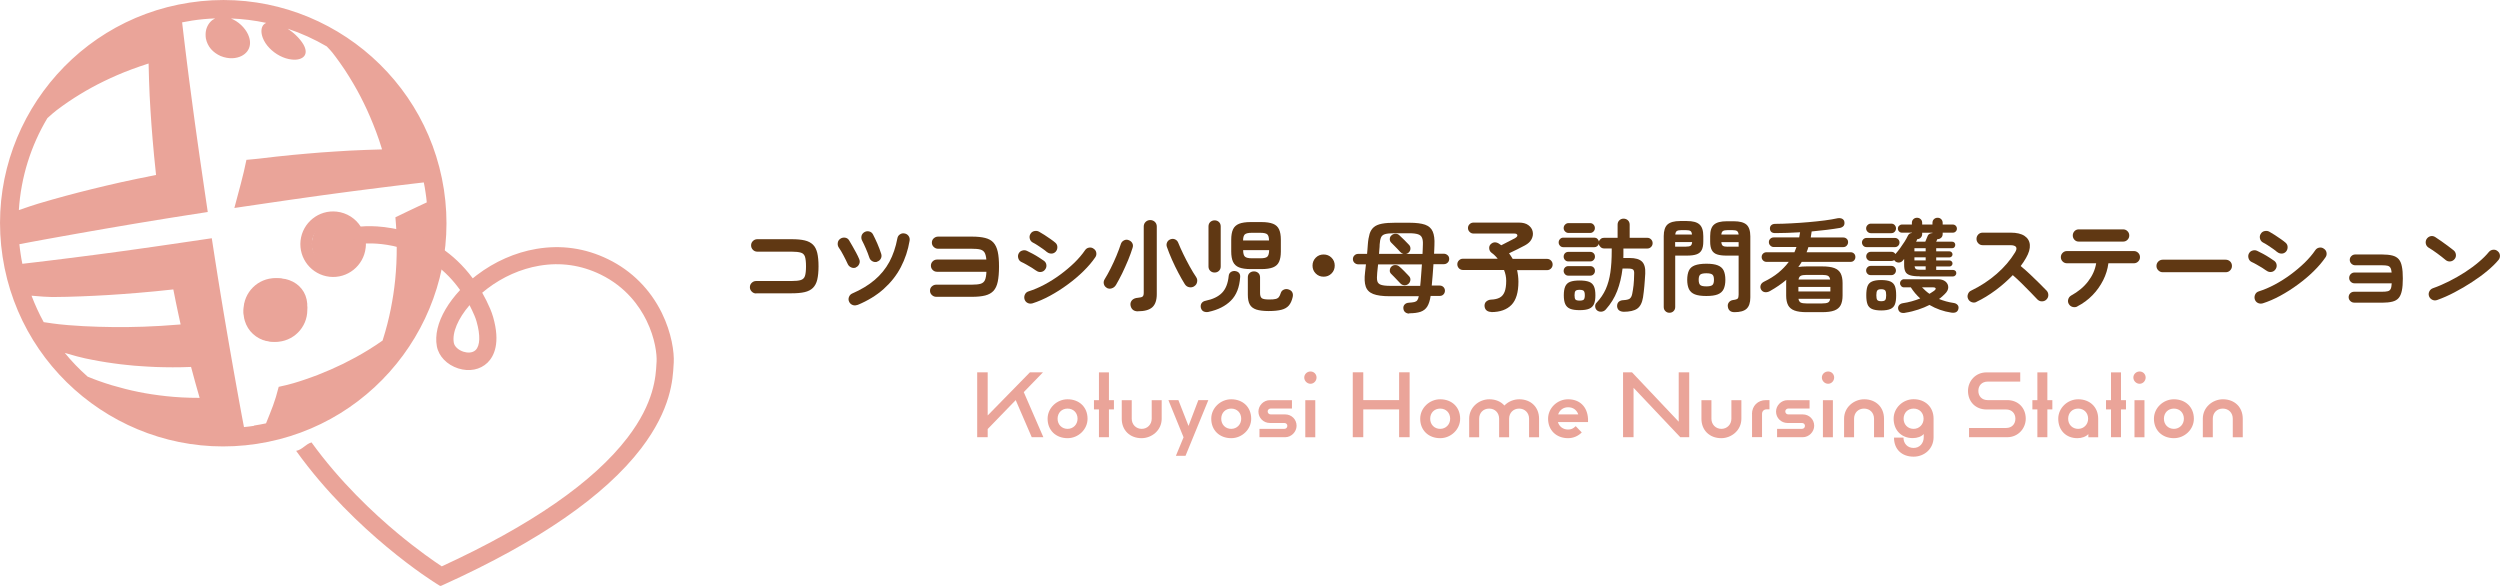 <?xml version="1.0" encoding="UTF-8"?>
<svg id="Layer_2" xmlns="http://www.w3.org/2000/svg" viewBox="0 0 335.48 78.62">
  <defs>
    <style>
      .cls-1 {
        fill: #eaa499;
      }

      .cls-2 {
        fill: #603813;
      }
    </style>
  </defs>
  <g id="_レイヤー_1" data-name="レイヤー_1">
    <g>
      <path class="cls-1" d="M131.13,49.96h1.41v5.79l5.67-5.79h1.75l-2.58,2.66,2.63,6.05h-1.56l-2.15-4.98-3.76,3.88v1.1h-1.41v-8.71Z"/>
      <path class="cls-1" d="M140.58,56.19c0-1.44,1.24-2.61,2.68-2.61,1.56,0,2.68,1.05,2.68,2.61,0,1.44-1.24,2.61-2.68,2.61-1.56,0-2.68-1.05-2.68-2.61ZM144.6,56.19c0-.79-.55-1.36-1.34-1.36s-1.34.57-1.34,1.36.57,1.36,1.34,1.36,1.34-.6,1.34-1.36Z"/>
      <path class="cls-1" d="M147.47,54.94h-.67v-1.24h.67v-3.73h1.34v3.73h.67v1.24h-.67v3.73h-1.34v-3.73Z"/>
      <path class="cls-1" d="M150.53,56.19v-2.49h1.34v2.49c0,.77.57,1.36,1.34,1.36s1.34-.6,1.34-1.36v-2.49h1.34v2.49c0,1.56-1.34,2.61-2.7,2.61-1.56,0-2.66-1.05-2.66-2.61Z"/>
      <path class="cls-1" d="M158.82,58.67l-2.03-4.98h1.34l1.36,3.47,1.32-3.47h1.34l-3.06,7.47h-1.29l1.03-2.49Z"/>
      <path class="cls-1" d="M162.54,56.19c0-1.44,1.24-2.61,2.68-2.61,1.56,0,2.68,1.05,2.68,2.61,0,1.44-1.24,2.61-2.68,2.61-1.56,0-2.68-1.05-2.68-2.61ZM166.56,56.19c0-.79-.55-1.36-1.34-1.36s-1.34.57-1.34,1.36.57,1.36,1.34,1.36,1.34-.6,1.34-1.36Z"/>
      <path class="cls-1" d="M169.01,57.55h3.33c.24,0,.41-.17.41-.41,0-.22-.17-.38-.41-.38h-1.94c-.84,0-1.53-.67-1.53-1.53,0-.81.69-1.53,1.53-1.53h2.97v1.12h-2.85c-.22,0-.41.17-.41.38,0,.24.17.41.41.41h1.94c.84,0,1.53.65,1.53,1.53,0,.79-.69,1.53-1.53,1.53h-3.45v-1.12Z"/>
      <path class="cls-1" d="M175.02,50.66c0-.45.38-.81.84-.81s.81.36.81.81-.36.84-.81.84-.84-.38-.84-.84ZM175.16,53.7h1.34v4.98h-1.34v-4.98Z"/>
      <path class="cls-1" d="M181.53,49.96h1.41v3.73h4.81v-3.73h1.41v8.71h-1.41v-3.73h-4.81v3.73h-1.41v-8.71Z"/>
      <path class="cls-1" d="M190.58,56.19c0-1.44,1.24-2.61,2.68-2.61,1.56,0,2.68,1.05,2.68,2.61,0,1.44-1.24,2.61-2.68,2.61-1.56,0-2.68-1.05-2.68-2.61ZM194.6,56.19c0-.79-.55-1.36-1.34-1.36s-1.34.57-1.34,1.36.57,1.36,1.34,1.36,1.34-.6,1.34-1.36Z"/>
      <path class="cls-1" d="M197.15,56.19c0-1.56,1.34-2.61,2.7-2.61.86,0,1.56.31,2.03.84.5-.53,1.24-.84,1.99-.84,1.56,0,2.66,1.05,2.66,2.61v2.49h-1.34v-2.49c0-.79-.57-1.36-1.34-1.36s-1.34.57-1.34,1.36v2.49h-1.34v-2.49c0-.79-.55-1.36-1.34-1.36s-1.34.57-1.34,1.36v2.49h-1.34v-2.49Z"/>
      <path class="cls-1" d="M207.74,56.19c0-1.44,1.24-2.61,2.68-2.61,1.56,0,2.58.98,2.68,2.61v.45h-4.04c.17.6.69,1,1.36,1,.43,0,.67-.12,1.03-.45l.81.84c-.48.48-1.12.77-1.84.77-1.56,0-2.68-1.05-2.68-2.61ZM211.79,55.61c-.19-.57-.67-.96-1.36-.96s-1.15.41-1.34.96h2.7Z"/>
      <path class="cls-1" d="M217.8,49.96h1.2l6.27,6.63v-6.63h1.41v8.71h-1.2l-6.27-6.63v6.63h-1.41v-8.71Z"/>
      <path class="cls-1" d="M228.32,56.19v-2.49h1.34v2.49c0,.77.57,1.36,1.34,1.36s1.34-.6,1.34-1.36v-2.49h1.34v2.49c0,1.56-1.34,2.61-2.7,2.61-1.56,0-2.66-1.05-2.66-2.61Z"/>
      <path class="cls-1" d="M235.1,55.56c0-1.1.79-1.87,1.87-1.87h.48v1.24h-.38c-.36,0-.62.24-.62.62v3.11h-1.34v-3.11Z"/>
      <path class="cls-1" d="M238.47,57.55h3.33c.24,0,.41-.17.41-.41,0-.22-.17-.38-.41-.38h-1.94c-.84,0-1.53-.67-1.53-1.53,0-.81.69-1.53,1.53-1.53h2.97v1.12h-2.85c-.22,0-.41.17-.41.38,0,.24.17.41.41.41h1.94c.84,0,1.53.65,1.53,1.53,0,.79-.69,1.53-1.53,1.53h-3.45v-1.12Z"/>
      <path class="cls-1" d="M244.48,50.66c0-.45.38-.81.84-.81s.81.36.81.81-.36.84-.81.84-.84-.38-.84-.84ZM244.62,53.7h1.34v4.98h-1.34v-4.98Z"/>
      <path class="cls-1" d="M247.46,56.19c0-1.56,1.34-2.61,2.7-2.61,1.56,0,2.66,1.05,2.66,2.61v2.49h-1.34v-2.49c0-.79-.55-1.36-1.34-1.36s-1.34.57-1.34,1.36v2.49h-1.34v-2.49Z"/>
      <path class="cls-1" d="M254.16,58.72h1.27c0,.81.55,1.39,1.36,1.39s1.36-.62,1.36-1.44v-.43c-.29.34-.86.55-1.48.55-1.51,0-2.56-1.05-2.56-2.61,0-1.44,1.24-2.61,2.68-2.61,1.56,0,2.68,1.05,2.68,2.61v2.49c0,1.56-1.24,2.61-2.68,2.61-1.58,0-2.63-.98-2.63-2.56ZM258.13,56.19c0-.79-.55-1.36-1.34-1.36s-1.34.57-1.34,1.36.57,1.36,1.34,1.36,1.34-.6,1.34-1.36Z"/>
      <path class="cls-1" d="M264.23,57.43h4.98c.74,0,1.24-.5,1.24-1.24s-.5-1.24-1.24-1.24h-2.63c-1.48,0-2.49-1.05-2.49-2.49,0-1.32,1-2.49,2.49-2.49h4.52v1.24h-4.38c-.74,0-1.24.5-1.24,1.24s.5,1.24,1.24,1.24h2.63c1.48,0,2.49,1.05,2.49,2.49,0,1.29-1,2.49-2.49,2.49h-5.12v-1.24Z"/>
      <path class="cls-1" d="M273.4,54.94h-.67v-1.24h.67v-3.73h1.34v3.73h.67v1.24h-.67v3.73h-1.34v-3.73Z"/>
      <path class="cls-1" d="M276.2,56.19c0-1.44,1.24-2.61,2.68-2.61,1.56,0,2.68,1.05,2.68,2.61v2.49h-1.32v-.43c-.31.34-.86.55-1.48.55-1.51,0-2.56-1.05-2.56-2.61ZM280.21,56.19c0-.79-.55-1.36-1.34-1.36s-1.34.57-1.34,1.36.57,1.36,1.34,1.36,1.34-.6,1.34-1.36Z"/>
      <path class="cls-1" d="M283.28,54.94h-.67v-1.24h.67v-3.73h1.34v3.73h.67v1.24h-.67v3.73h-1.34v-3.73Z"/>
      <path class="cls-1" d="M286.28,50.66c0-.45.38-.81.84-.81s.81.36.81.81-.36.84-.81.84-.84-.38-.84-.84ZM286.43,53.7h1.34v4.98h-1.34v-4.98Z"/>
      <path class="cls-1" d="M289.04,56.19c0-1.44,1.24-2.61,2.68-2.61,1.56,0,2.68,1.05,2.68,2.61,0,1.44-1.24,2.61-2.68,2.61-1.56,0-2.68-1.05-2.68-2.61ZM293.06,56.19c0-.79-.55-1.36-1.34-1.36s-1.34.57-1.34,1.36.57,1.36,1.34,1.36,1.34-.6,1.34-1.36Z"/>
      <path class="cls-1" d="M295.6,56.19c0-1.56,1.34-2.61,2.7-2.61,1.56,0,2.66,1.05,2.66,2.61v2.49h-1.34v-2.49c0-.79-.55-1.36-1.34-1.36s-1.34.57-1.34,1.36v2.49h-1.34v-2.49Z"/>
    </g>
    <g>
      <g>
        <path class="cls-1" d="M59.57,25.44C57.07,9.11,41.76-2.15,25.44.35,9.11,2.84-2.15,18.15.35,34.47c2.49,16.33,17.8,27.59,34.13,25.09,16.33-2.49,27.58-17.8,25.09-34.13ZM6.36,15.85c.51-.47.98-.86,1.24-1.06.54-.41,1.07-.79,1.6-1.15.53-.35,1.04-.69,1.56-1,.52-.32,1.03-.61,1.56-.9.53-.29,1.07-.57,1.63-.84.56-.27,1.14-.54,1.76-.81.62-.27,1.27-.53,1.97-.79.7-.26,1.45-.52,2.26-.78.01.79.03,1.53.06,2.24.02.71.05,1.39.08,2.05.03.66.07,1.31.11,1.95.04.64.08,1.28.13,1.93.05.65.1,1.32.16,2.03.06.7.13,1.44.2,2.22.08.79.16,1.63.26,2.54-.88.17-1.7.34-2.48.5-.78.16-1.5.32-2.2.47-.7.16-1.36.31-2,.46-.64.15-1.26.3-1.87.45-.61.15-1.2.3-1.79.45-.59.15-1.18.31-1.78.47-.59.16-1.2.33-1.81.5-.61.18-1.24.36-1.89.55-.46.14-1.62.52-2.59.86.28-4.45,1.63-8.67,3.84-12.36ZM5.86,43.22c-.62-1.13-1.16-2.31-1.63-3.54,1.04.1,2.27.18,2.78.18.68,0,1.33-.02,1.97-.03.64-.02,1.26-.04,1.88-.06.62-.02,1.23-.05,1.84-.08.61-.03,1.22-.06,1.85-.1.62-.04,1.26-.08,1.91-.13.66-.05,1.33-.1,2.05-.16.71-.06,1.45-.13,2.24-.2.79-.08,1.62-.16,2.51-.26.12.64.23,1.17.33,1.66.1.49.2.95.3,1.43.1.48.22,1,.35,1.61-.94.08-1.82.14-2.64.19-.82.05-1.6.08-2.33.11-.74.03-1.44.04-2.12.05-.68,0-1.34.01-1.99,0-.65,0-1.3-.02-1.95-.04-.65-.02-1.31-.05-1.99-.08-.67-.04-1.37-.08-2.08-.14-.6-.05-1.48-.12-3.28-.4ZM8.67,47.35c1.18.36,2.31.65,2.76.74.67.14,1.32.27,1.96.38.64.11,1.25.21,1.87.29.61.09,1.22.16,1.84.22.61.07,1.23.12,1.88.16.64.05,1.3.08,1.99.11.69.02,1.42.04,2.19.04.77,0,1.59-.01,2.48-.05.22.86.4,1.49.57,2.11.17.63.35,1.24.58,2.04-.85,0-1.64-.02-2.39-.06-.75-.04-1.44-.1-2.11-.17-.67-.07-1.3-.16-1.92-.25-.62-.09-1.21-.2-1.8-.32-.59-.12-1.17-.25-1.76-.4-.59-.15-1.18-.31-1.79-.49-.61-.18-1.23-.39-1.87-.62-.33-.12-.82-.3-1.39-.54-1.11-.98-2.14-2.05-3.08-3.2ZM34.1,57.14c-.45.07-.91.13-1.36.17-.1-.51-.19-1.02-.29-1.52-.13-.7-.26-1.39-.38-2.07-.12-.68-.24-1.34-.36-2-.12-.66-.23-1.31-.35-1.96-.11-.65-.23-1.29-.34-1.94-.11-.65-.23-1.29-.34-1.95-.11-.66-.22-1.32-.34-1.99-.11-.67-.23-1.36-.35-2.07-.12-.71-.24-1.43-.36-2.18-.12-.75-.25-1.53-.38-2.34-.13-.81-.26-1.65-.4-2.54-.14-.88-.28-1.81-.43-2.78-.97.15-1.89.28-2.78.41-.88.13-1.72.25-2.53.37-.81.12-1.59.23-2.34.34-.75.11-1.48.21-2.19.31-.71.1-1.4.19-2.07.29-.68.09-1.34.18-2,.27-.66.09-1.31.17-1.96.26-.65.09-1.3.17-1.95.25-.65.09-1.31.17-1.97.25-.66.08-1.33.17-2.02.25-.68.08-1.37.17-2.08.25-.5.06-1.02.12-1.53.18-.09-.43-.17-.87-.23-1.31-.07-.44-.12-.88-.17-1.32.51-.1,1.02-.19,1.52-.29.7-.13,1.38-.26,2.06-.38.68-.12,1.34-.24,2-.36.66-.12,1.31-.23,1.96-.35.65-.11,1.29-.23,1.93-.34.65-.11,1.29-.23,1.95-.34.65-.11,1.32-.22,1.99-.34.67-.11,1.36-.23,2.06-.35.7-.12,1.43-.24,2.18-.36.75-.12,1.53-.25,2.33-.38.81-.13,1.65-.26,2.53-.4.88-.14,1.8-.28,2.77-.43-.15-.97-.28-1.89-.41-2.78-.13-.89-.25-1.73-.37-2.54-.12-.81-.23-1.59-.34-2.34-.11-.75-.21-1.48-.31-2.19-.1-.71-.19-1.4-.29-2.08-.09-.68-.18-1.34-.27-2-.09-.66-.17-1.31-.26-1.96-.09-.65-.17-1.3-.26-1.95-.08-.65-.17-1.31-.25-1.97-.08-.66-.17-1.34-.25-2.02-.08-.68-.16-1.38-.25-2.08-.06-.5-.12-1.02-.18-1.54.44-.09.89-.17,1.35-.24,1.03-.16,2.06-.25,3.08-.29-.25.12-.47.28-.65.48-.4.44-.64,1.04-.63,1.72,0,.16.01.33.04.5.1.52.34,1.01.68,1.41.35.4.8.72,1.3.94.51.21,1.07.32,1.64.29.85-.05,1.53-.4,1.92-.91.39-.51.5-1.19.25-1.94-.15-.47-.43-.91-.77-1.3-.37-.42-.82-.77-1.31-1.02-.11-.06-.23-.11-.35-.16,1.61.06,3.19.26,4.73.59-.15.07-.29.16-.39.29-.29.38-.34.99-.07,1.71.18.48.49.96.89,1.37.4.42.88.78,1.4,1.05.52.27,1.08.45,1.61.5.8.09,1.38-.11,1.67-.47.28-.36.26-.9-.11-1.55-.25-.43-.61-.86-1.03-1.26-.33-.32-.71-.6-1.09-.86,1.84.61,3.59,1.41,5.25,2.38.39.4.6.64.77.85.3.39.6.78.98,1.32.48.67.9,1.31,1.28,1.93.38.62.73,1.21,1.05,1.79.32.58.62,1.16.9,1.74.29.58.56,1.18.83,1.81.27.63.54,1.29.81,2.01.27.72.54,1.5.8,2.37-.77.02-1.51.04-2.22.07-.71.03-1.4.06-2.08.09-.67.04-1.33.07-1.97.12-.65.04-1.28.09-1.92.13-.64.05-1.28.1-1.92.16-.65.06-1.31.12-1.99.18-.68.06-1.38.14-2.12.22-.74.08-1.5.17-2.31.27-.81.1-1.08.09-1.67.16-.41,2.09-1.07,4.36-1.62,6.46.97-.15,1.89-.28,2.78-.41.88-.13,1.73-.25,2.53-.37.81-.12,1.59-.23,2.34-.34.75-.11,1.48-.21,2.19-.31.71-.1,1.4-.19,2.07-.29.68-.09,1.34-.18,2-.27.66-.09,1.31-.18,1.96-.26.65-.09,1.3-.17,1.95-.25.65-.08,1.31-.17,1.97-.25.66-.08,1.33-.17,2.01-.25.68-.08,1.37-.17,2.08-.25.5-.06,1.02-.12,1.54-.18.09.43.17.87.23,1.31.07.46.13.91.17,1.37-.37.17-.71.33-1.03.48-.49.23-.96.45-1.46.69-.51.24-1.05.51-1.72.83.07.75.1,1.31.13,1.86.03.56.05,1.11.05,1.85,0,.91-.01,1.74-.05,2.51-.04.77-.09,1.48-.16,2.17-.07.68-.15,1.33-.25,1.98-.1.64-.21,1.28-.34,1.93-.13.65-.28,1.32-.46,2.02-.18.7-.39,1.44-.64,2.22-.64.45-1.25.85-1.85,1.22-.6.37-1.18.71-1.75,1.02-.57.31-1.13.6-1.69.88-.56.27-1.12.53-1.69.78-.57.25-1.14.48-1.74.72-.6.23-1.22.45-1.87.67-.66.22-1.79.6-3.35.92-.52,2.08-.95,3.02-1.7,4.9-.54.11-1.08.22-1.63.3Z"/>
        <path class="cls-1" d="M42.5,34.8c.34.43.79.76,1.3.93.51.18,1.08.21,1.67.06.59-.14,1.13-.44,1.58-.83.45-.39.82-.88,1.06-1.41.24-.53.36-1.11.32-1.7-.05-.58-.26-1.1-.59-1.52-.33-.42-.78-.75-1.3-.95-.52-.2-1.11-.27-1.73-.17-.61.1-1.17.37-1.63.75-.46.38-.83.88-1.06,1.43-.23.56-.33,1.18-.26,1.8.07.62.3,1.17.64,1.61Z"/>
        <path class="cls-1" d="M37.45,45.76c.76-.16,1.44-.53,2.02-1.02.57-.49,1.04-1.11,1.35-1.8.31-.69.47-1.44.41-2.2-.06-.76-.32-1.43-.74-1.96-.42-.54-1-.95-1.68-1.19-.68-.24-1.45-.31-2.25-.16-.81.15-1.54.5-2.15.99-.61.49-1.08,1.11-1.38,1.8-.3.69-.42,1.46-.31,2.23.11.77.42,1.45.87,1.99.45.54,1.04.95,1.7,1.19.66.23,1.4.29,2.16.13Z"/>
      </g>
      <g>
        <circle class="cls-1" cx="45.03" cy="32.89" r="1.62" transform="translate(7.44 74.08) rotate(-83.76)"/>
        <path class="cls-1" d="M41.79,59.35c3.83,5.3,8.34,9.52,11.53,12.18,2.75,2.29,4.99,3.83,5.96,4.47,11.97-5.5,20.36-11.31,24.92-17.26,3.62-4.72,3.8-8.24,3.89-9.93,0-.11.01-.21.02-.3.05-.91-.17-3.09-1.36-5.51-.93-1.9-2.75-4.5-6.15-6.16-2.61-1.27-5.38-1.67-8.24-1.18-2.47.42-4.89,1.49-6.99,3.09-.23.17-.45.35-.66.53.38.67.74,1.39,1.07,2.16.15.36.28.72.39,1.09,1,3.5.14,5.27-.75,6.14-.98.95-2.45,1.24-3.93.77-1.52-.49-2.62-1.63-2.87-2.98-.27-1.48.13-3.19,1.17-4.96.52-.89,1.18-1.75,1.95-2.58-1.86-2.62-4.3-4.45-7.3-5.45-2.37-.8-4.44-.83-5.34-.8,0,.19,0,.38-.03.58-.27,2.41-2.44,4.16-4.85,3.89-2.41-.27-4.15-2.44-3.89-4.85.27-2.41,2.44-4.16,4.85-3.89,1.37.15,2.53.92,3.22,2,.45-.05,3.27-.27,6.67.85,2.53.83,5.75,2.55,8.37,6.1.17-.14.35-.28.53-.42,2.4-1.83,5.17-3.05,8-3.53,3.35-.57,6.59-.1,9.64,1.39,3.16,1.54,5.65,4.04,7.21,7.22,1.31,2.67,1.67,5.27,1.59,6.67,0,.09-.01.18-.02.28-.1,1.92-.31,5.92-4.36,11.22-4.87,6.36-13.74,12.49-26.37,18.22l-.56.25-.52-.32c-.12-.07-2.91-1.8-6.7-4.96-3.35-2.79-8.12-7.25-12.14-12.87.83-.15,1.28-.92,2.06-1.13,0,0-.01,0-.02.01ZM45.03,29.88c-1.56-.17-2.98.96-3.15,2.53s.96,2.98,2.52,3.15c1.56.17,2.98-.96,3.15-2.53.17-1.56-.96-2.98-2.52-3.15ZM63.66,42.33c-.21-.48-.42-.94-.65-1.38-1.53,1.78-2.36,3.68-2.11,5.05.09.5.61.98,1.3,1.2.5.16,1.2.19,1.62-.22.61-.59.66-1.99.13-3.84-.08-.27-.17-.54-.29-.81Z"/>
      </g>
      <circle class="cls-1" cx="36.96" cy="41.6" r="4.28"/>
      <path class="cls-1" d="M44.72,35.05c-4.57-2.92-1.23-5.49,0-3.74,1.23-1.75,4.57.82,0,3.74Z"/>
    </g>
    <g>
      <path class="cls-2" d="M101.47,39.38c-.23,0-.42-.08-.59-.25-.17-.17-.25-.36-.25-.59s.08-.43.25-.59c.17-.16.36-.24.59-.24h4.74c.55,0,.97-.04,1.25-.13s.47-.27.56-.55c.09-.28.14-.71.14-1.29s-.05-1.02-.14-1.3c-.1-.28-.28-.46-.56-.54s-.69-.13-1.24-.13h-4.6c-.23,0-.42-.08-.58-.24-.16-.16-.25-.36-.25-.6s.08-.43.25-.59c.16-.16.36-.24.58-.24h4.6c.71,0,1.29.05,1.76.16s.83.3,1.11.57.46.64.58,1.11c.11.47.17,1.07.17,1.79s-.06,1.32-.17,1.79c-.11.47-.31.84-.58,1.11-.27.27-.64.46-1.11.57s-1.06.16-1.76.16h-4.74Z"/>
      <path class="cls-2" d="M114.87,35.89c-.21.09-.42.09-.63,0-.21-.09-.37-.23-.47-.44-.17-.37-.36-.76-.58-1.17-.21-.41-.42-.76-.62-1.04-.13-.19-.18-.4-.15-.64.03-.24.14-.42.34-.56.19-.13.4-.18.63-.15s.41.14.54.34c.14.22.29.47.45.77s.33.59.5.9.3.59.41.85c.1.22.11.43.02.65s-.23.38-.44.47ZM115.06,40.91c-.22.09-.43.1-.64.02-.21-.08-.37-.22-.47-.43s-.11-.42-.03-.64c.08-.22.23-.38.43-.47,1.2-.52,2.21-1.13,3.03-1.83.82-.7,1.47-1.5,1.97-2.42.49-.92.85-1.97,1.07-3.15.04-.24.16-.42.35-.54.19-.13.4-.17.62-.12.23.04.4.15.54.34.13.19.17.4.13.64-.21,1.26-.6,2.43-1.17,3.53s-1.34,2.07-2.31,2.94c-.96.86-2.14,1.58-3.52,2.15ZM117.71,35.13c-.23.06-.44.04-.64-.07s-.34-.27-.41-.49c-.14-.41-.29-.81-.47-1.22-.18-.41-.34-.76-.5-1.06-.11-.21-.13-.42-.08-.64.06-.22.19-.38.39-.5.21-.12.43-.15.65-.09.23.06.39.19.5.4.18.34.37.75.58,1.22.2.47.38.93.52,1.38.07.23.06.44-.05.64-.1.2-.27.34-.5.41Z"/>
      <path class="cls-2" d="M125.64,39.83c-.23,0-.42-.08-.59-.24-.17-.16-.25-.35-.25-.58s.08-.43.25-.58c.17-.15.36-.23.59-.23h4.78c.51,0,.9-.04,1.17-.12.27-.08.46-.24.58-.49.11-.25.18-.62.2-1.12h-6.63c-.23,0-.42-.08-.58-.24-.16-.16-.24-.35-.24-.58s.08-.42.24-.58c.16-.16.36-.24.58-.24h6.62c-.04-.43-.12-.74-.24-.94s-.32-.34-.58-.41c-.27-.07-.64-.1-1.12-.1h-4.53c-.23,0-.42-.08-.59-.24-.17-.16-.25-.35-.25-.58s.08-.43.25-.58c.17-.15.36-.23.59-.23h4.53c.71,0,1.31.06,1.78.18.47.12.84.32,1.11.62s.46.7.58,1.23.17,1.19.17,2.01-.06,1.48-.17,2.01c-.11.53-.3.93-.57,1.23-.27.29-.64.5-1.11.62-.47.12-1.06.18-1.78.18h-4.78Z"/>
      <path class="cls-2" d="M139.03,36.31c-.13-.1-.31-.22-.55-.37-.24-.15-.49-.3-.75-.44-.26-.15-.48-.26-.66-.34-.21-.1-.35-.26-.42-.49-.07-.23-.06-.44.04-.64.11-.21.27-.35.5-.41.22-.07.43-.05.63.05.22.1.47.23.77.39s.58.33.86.51c.28.18.5.33.67.45.18.15.28.33.3.56.02.23-.05.44-.2.62-.14.18-.33.28-.56.3-.23.02-.44-.05-.62-.19ZM138.53,40.71c-.23.06-.44.04-.64-.06-.2-.1-.34-.27-.41-.5-.06-.22-.04-.43.06-.64s.26-.34.48-.41c.7-.22,1.41-.52,2.14-.91.73-.39,1.43-.83,2.12-1.34.68-.5,1.31-1.03,1.89-1.59.57-.56,1.05-1.12,1.43-1.68.13-.19.3-.31.53-.35.23-.04.43,0,.62.14.2.13.32.3.36.53.04.23,0,.43-.13.62-.42.62-.95,1.24-1.59,1.87-.64.63-1.35,1.23-2.12,1.79-.77.57-1.56,1.07-2.37,1.51-.81.44-1.6.78-2.36,1.02ZM140.47,33.81c-.13-.12-.31-.26-.54-.42s-.47-.32-.71-.48-.46-.28-.64-.37c-.2-.11-.33-.28-.39-.5-.06-.23-.04-.44.08-.64.12-.21.29-.34.52-.39.23-.05.44-.03.64.08s.44.26.73.44c.28.19.56.37.83.56.27.19.48.35.64.49.17.15.26.35.26.58,0,.24-.07.44-.22.61-.16.17-.36.26-.58.26s-.43-.07-.61-.22Z"/>
      <path class="cls-2" d="M148.52,38.62c-.2-.11-.33-.27-.39-.5-.06-.22-.02-.44.1-.64.26-.42.53-.9.81-1.46.28-.56.54-1.12.78-1.7s.43-1.09.58-1.55c.07-.24.22-.41.44-.52s.44-.11.66-.01c.21.09.36.22.45.4.1.18.11.39.03.63-.15.5-.36,1.05-.6,1.65-.25.6-.52,1.19-.8,1.78-.29.58-.56,1.09-.82,1.53-.14.23-.32.38-.56.46-.24.08-.47.06-.69-.06ZM152.71,41.78c-.3,0-.53-.07-.7-.22-.17-.15-.27-.36-.31-.62-.03-.26.05-.48.22-.67.18-.18.44-.29.78-.31.33-.03.55-.08.64-.18.1-.09.14-.26.14-.52v-8.86c0-.26.09-.47.26-.63.17-.16.38-.24.61-.24s.45.08.62.24c.17.16.26.37.26.63v9.06c0,.82-.2,1.41-.6,1.77-.4.36-1.04.54-1.94.54ZM160.27,38.41c-.22.14-.45.18-.7.13-.25-.05-.44-.19-.58-.41-.27-.43-.56-.94-.86-1.51-.3-.57-.59-1.16-.86-1.77-.27-.61-.5-1.19-.69-1.74-.07-.22-.05-.42.05-.62s.27-.32.47-.39c.21-.07.41-.06.6.03s.33.24.41.45c.18.45.41.96.68,1.52.27.56.56,1.11.86,1.66.3.54.59,1.02.86,1.42.14.2.18.42.13.67s-.18.44-.39.56Z"/>
      <path class="cls-2" d="M162.17,41.86c-.25.04-.47.02-.66-.07s-.31-.26-.37-.52c-.04-.22-.01-.41.1-.58s.29-.28.54-.33c.97-.2,1.7-.55,2.2-1.06.5-.51.8-1.26.9-2.26.02-.23.11-.4.27-.52.16-.12.36-.17.58-.15.24.03.42.12.54.26.12.15.17.33.15.55-.09,1.37-.5,2.42-1.24,3.16-.74.74-1.74,1.24-3,1.51ZM162.99,36.57c-.23,0-.42-.07-.58-.22s-.24-.35-.24-.59v-5.37c0-.25.08-.45.24-.6.16-.14.35-.22.58-.22s.42.07.58.22c.16.15.24.34.24.6v5.37c0,.25-.08.44-.24.59s-.35.22-.58.22ZM167.82,36.11c-.65,0-1.17-.08-1.55-.23-.38-.15-.65-.41-.81-.75-.16-.35-.24-.81-.24-1.39v-1.56c0-.59.08-1.05.24-1.4s.43-.59.81-.75c.38-.15.9-.23,1.55-.23h1.46c.65,0,1.17.08,1.55.23.38.15.65.4.81.75.16.34.24.81.24,1.4v1.56c0,.58-.08,1.04-.24,1.39-.16.35-.43.6-.81.75-.38.15-.9.23-1.55.23h-1.46ZM166.82,32.27h3.47c0-.41-.08-.68-.23-.82-.15-.14-.47-.21-.94-.21h-1.13c-.47,0-.78.07-.94.21-.15.14-.24.41-.24.82ZM168,34.66h1.13c.48,0,.79-.07.94-.22s.23-.43.24-.87h-3.49c0,.43.08.72.24.87s.47.22.94.22ZM170.25,41.74c-.7,0-1.25-.07-1.66-.2-.41-.14-.71-.36-.88-.68-.18-.32-.26-.76-.26-1.32v-2.32c0-.25.08-.45.24-.59.16-.14.35-.21.58-.21s.42.07.58.21c.16.14.24.34.24.59v2.1c0,.35.08.58.24.7s.5.17,1.02.17c.36,0,.64-.02.83-.07.19-.04.33-.13.43-.25s.18-.3.26-.55c.07-.22.21-.37.42-.46.21-.09.42-.09.65-.01.23.08.4.21.48.39.09.18.1.39.05.62-.11.48-.28.86-.51,1.13-.24.28-.57.47-1,.58s-.99.17-1.69.17Z"/>
      <path class="cls-2" d="M177.62,37.13c-.42,0-.77-.14-1.06-.43-.29-.29-.43-.64-.43-1.06s.15-.77.43-1.06c.29-.29.64-.43,1.06-.43s.77.14,1.06.43c.29.29.43.64.43,1.06s-.14.77-.43,1.06c-.29.29-.64.43-1.06.43Z"/>
      <path class="cls-2" d="M189.11,42.08c-.21,0-.39-.06-.54-.18-.15-.12-.23-.29-.25-.52-.02-.21.04-.38.18-.53.14-.14.33-.22.58-.23.31-.02.55-.05.72-.09s.3-.12.39-.24.15-.3.2-.54h-3.92c-.96,0-1.69-.1-2.2-.3-.51-.2-.84-.53-1-1s-.19-1.1-.09-1.91c.05-.42.09-.77.12-1.07h-1.04c-.19,0-.35-.07-.5-.2-.14-.14-.21-.3-.21-.5s.07-.37.21-.5c.14-.14.31-.2.5-.2h1.19c.02-.18.03-.37.05-.57.01-.2.03-.42.05-.67.04-.59.13-1.07.24-1.45.12-.38.31-.68.57-.9.26-.22.62-.37,1.08-.46.46-.09,1.05-.13,1.78-.13h1.91c.9,0,1.61.09,2.1.26.5.18.84.48,1.03.92.19.43.27,1.04.23,1.82,0,.2-.02.39-.02.58,0,.19-.02.38-.03.58h1.32c.19,0,.35.07.5.2s.21.3.21.5-.07.37-.21.5-.3.2-.5.2h-1.4c-.04.52-.07,1.03-.11,1.51-.04.48-.08.94-.12,1.36h1.07c.2,0,.37.07.5.2s.2.3.2.49-.07.37-.2.5c-.13.14-.3.2-.5.2h-1.22c-.09.61-.24,1.08-.45,1.42-.21.34-.51.57-.9.71-.39.13-.9.2-1.52.2ZM186.56,38.36h4.02c.04-.42.09-.88.12-1.38s.07-.99.11-1.5h-5.88c-.02.17-.04.35-.06.54-.02.19-.04.38-.06.58-.05.49-.05.86.01,1.11s.23.42.5.51c.27.09.68.14,1.24.14ZM185.06,34.07h3.28c-.16-.03-.3-.11-.42-.24-.1-.12-.23-.26-.38-.41-.15-.16-.31-.32-.46-.47-.15-.16-.28-.29-.39-.39-.14-.14-.2-.3-.19-.5,0-.2.09-.36.23-.48.15-.14.33-.21.54-.21s.38.07.52.21c.18.16.4.37.66.63s.47.48.64.66c.14.15.19.33.18.54-.02.2-.11.37-.27.51-.09.08-.2.14-.34.16h2.23c.02-.22.03-.43.03-.64,0-.21.01-.41.02-.6.02-.39-.02-.7-.11-.92-.09-.23-.27-.39-.54-.48-.27-.09-.66-.14-1.19-.14h-2.01c-.55,0-.96.04-1.23.12-.27.08-.45.23-.54.45s-.16.54-.18.94c0,.23-.02.44-.04.65-.02.21-.04.41-.05.61ZM188.98,38.1c-.15.14-.33.19-.54.18-.21-.02-.38-.1-.53-.26-.11-.12-.24-.26-.39-.41s-.3-.32-.45-.47c-.15-.16-.29-.29-.39-.39-.14-.14-.2-.3-.18-.5s.09-.36.22-.48c.15-.14.33-.21.54-.2.2,0,.38.08.52.2.19.16.41.37.67.63s.47.48.63.66c.14.15.21.33.18.54s-.12.37-.28.51Z"/>
      <path class="cls-2" d="M200.12,41.86c-.25,0-.46-.07-.63-.2-.17-.14-.26-.34-.28-.61,0-.26.08-.47.26-.61.18-.14.38-.22.59-.23.5-.02.9-.11,1.19-.27.3-.16.52-.43.66-.79.14-.36.21-.85.21-1.48,0-.49-.1-.97-.29-1.44h-5.52c-.21,0-.38-.08-.53-.22-.14-.15-.22-.33-.22-.54s.07-.38.22-.53.32-.22.53-.22h4.67c-.24-.31-.52-.58-.84-.81-.18-.14-.28-.33-.3-.56-.02-.23.04-.41.18-.56.18-.18.38-.27.58-.27s.41.07.61.22c.04.04.09.07.13.09.04.03.08.05.12.08.22-.11.46-.23.72-.37.26-.14.5-.26.72-.37.22-.11.37-.19.45-.24.21-.13.3-.26.26-.39-.03-.13-.17-.2-.4-.2h-5.48c-.2,0-.37-.07-.52-.22s-.22-.32-.22-.52.07-.38.22-.52c.14-.14.32-.21.52-.21h6.09c.53,0,.96.11,1.27.34.31.23.51.51.58.85.08.34.03.68-.14,1.02-.17.34-.47.62-.9.85-.3.16-.64.34-1.01.52-.38.19-.75.36-1.12.54.18.25.34.49.49.75h4.61c.21,0,.38.07.53.22.14.14.22.32.22.53s-.07.39-.22.54c-.15.15-.32.22-.53.22h-4.02c.05.24.1.48.13.75.03.26.05.53.05.8,0,1.43-.31,2.47-.93,3.11s-1.53.97-2.72.97Z"/>
      <path class="cls-2" d="M217.87,41.83c-.24,0-.43-.06-.6-.18-.16-.12-.25-.31-.27-.56,0-.25.07-.45.22-.59.16-.14.36-.21.6-.22.42-.02.71-.09.87-.2.16-.12.28-.33.34-.65.07-.34.13-.73.18-1.15.05-.42.07-.93.08-1.51.02-.3-.03-.5-.14-.59-.11-.09-.32-.14-.63-.14h-.79c-.13,1.09-.37,2.1-.72,3.01-.35.91-.86,1.73-1.51,2.46-.14.17-.33.28-.55.31s-.43-.01-.62-.15c-.16-.13-.25-.3-.27-.51-.02-.21.04-.39.19-.54.52-.55.93-1.16,1.23-1.82.29-.66.5-1.41.62-2.25.12-.84.18-1.79.18-2.87v-.34h-1.03c-.17,0-.33-.06-.46-.18s-.22-.26-.24-.43c-.04.12-.11.22-.22.31-.11.09-.24.13-.38.13h-4.17c-.17,0-.32-.06-.44-.19-.12-.13-.18-.28-.18-.45s.06-.32.18-.45c.12-.13.27-.19.44-.19h4.17c.15,0,.29.05.4.15s.18.22.21.37c.04-.14.13-.26.26-.36.13-.1.27-.14.43-.14h1.82v-1.76c0-.25.08-.44.24-.59s.35-.22.56-.22.42.07.58.22.24.35.24.59v1.76h2.36c.2,0,.37.07.51.21.14.14.21.31.21.51s-.07.37-.21.51-.31.21-.51.21h-3.2v.81c0,.15,0,.31-.01.46h.84c.78,0,1.33.16,1.66.48s.48.86.44,1.61c-.04.62-.07,1.18-.12,1.69s-.1,1.02-.18,1.51c-.12.73-.38,1.23-.78,1.51s-1.01.41-1.84.42ZM210.45,35.08c-.17,0-.32-.06-.44-.19-.12-.13-.18-.28-.18-.45,0-.18.06-.33.18-.46.12-.12.27-.18.44-.18h2.96c.17,0,.32.06.44.18s.18.27.18.46-.06.32-.18.45c-.12.13-.27.19-.44.19h-2.96ZM210.45,36.99c-.17,0-.32-.06-.44-.19-.12-.13-.18-.28-.18-.45,0-.18.06-.33.18-.46.12-.12.27-.18.44-.18h2.96c.17,0,.32.06.44.18s.18.27.18.46-.06.32-.18.45c-.12.13-.27.19-.44.19h-2.96ZM210.47,31.26c-.17,0-.32-.07-.45-.2-.13-.13-.19-.28-.19-.45,0-.18.06-.34.19-.47.13-.13.28-.2.45-.2h2.92c.18,0,.33.07.45.2.12.13.18.29.18.47s-.06.32-.18.45c-.12.13-.27.2-.45.2h-2.92ZM211.97,41.62c-.54,0-.97-.06-1.28-.19s-.52-.34-.65-.63-.19-.69-.19-1.17.06-.9.19-1.19c.13-.29.34-.5.65-.62s.73-.18,1.28-.18.97.06,1.28.18.52.33.65.62c.13.29.19.69.19,1.19s-.06.88-.19,1.17-.34.5-.65.63-.73.19-1.28.19ZM211.97,40.34c.28,0,.47-.05.56-.14.09-.1.14-.29.14-.58s-.05-.48-.14-.58c-.09-.1-.28-.15-.56-.15s-.46.05-.55.15-.13.29-.13.58.04.48.13.58c.09.09.27.14.55.14Z"/>
      <path class="cls-2" d="M224.02,41.97c-.21,0-.39-.07-.54-.22-.15-.14-.22-.33-.22-.56v-9.5c0-.74.17-1.26.51-1.57.34-.3.9-.46,1.69-.46h.9c.8,0,1.36.15,1.7.46.34.3.51.83.51,1.57v.71c0,.5-.07.88-.22,1.16-.15.28-.38.47-.71.58-.32.11-.75.16-1.28.16h-1.56v6.89c0,.23-.07.41-.22.56s-.33.22-.55.22ZM224.79,33.1h1.41c.32,0,.54-.04.66-.12.12-.08.19-.24.21-.5h-2.28v.61ZM224.8,31.47h2.25c-.02-.24-.09-.39-.2-.47-.12-.08-.33-.12-.65-.12h-.54c-.31,0-.52.04-.64.12s-.19.23-.21.47ZM228.98,39.72c-.66,0-1.18-.07-1.55-.22s-.63-.38-.79-.71c-.15-.32-.23-.74-.23-1.24s.08-.93.23-1.25c.15-.32.42-.55.79-.69s.89-.22,1.55-.22,1.17.07,1.54.22.63.38.78.69c.15.32.23.73.23,1.25s-.08.92-.23,1.24c-.15.32-.41.56-.78.71s-.88.22-1.54.22ZM228.98,38.43c.4,0,.67-.06.81-.18.14-.12.21-.35.21-.71s-.07-.57-.21-.69c-.14-.12-.41-.18-.81-.18s-.68.06-.82.18c-.14.12-.21.35-.21.69s.07.59.21.71c.14.12.41.18.82.18ZM232.73,41.89c-.26,0-.47-.07-.62-.21-.15-.14-.23-.33-.25-.56-.03-.22.03-.41.16-.57s.32-.26.54-.29c.34-.04.55-.11.63-.2.08-.09.12-.26.12-.52v-5.24h-1.61c-.52,0-.95-.05-1.28-.16-.33-.11-.56-.3-.71-.58-.15-.28-.22-.66-.22-1.16v-.69c0-.75.17-1.28.52-1.57.34-.3.91-.45,1.7-.45h.95c.79,0,1.35.15,1.7.45.34.3.52.82.52,1.57v8.21c0,.7-.17,1.2-.5,1.51s-.88.46-1.63.46ZM230.99,31.47h2.32c-.03-.24-.1-.39-.22-.47-.12-.08-.33-.12-.65-.12h-.58c-.31,0-.53.04-.65.12-.13.08-.2.23-.22.47ZM231.86,33.1h1.45v-.61h-2.32c.02.25.09.42.21.5.12.08.34.12.66.12Z"/>
      <path class="cls-2" d="M242.44,41.89c-.69,0-1.23-.07-1.63-.22-.4-.15-.69-.39-.86-.71-.17-.33-.26-.76-.26-1.3v-1.68c0-.07,0-.15,0-.22,0-.08.01-.15.02-.21-.65.55-1.38,1.05-2.2,1.51-.21.12-.42.17-.64.15-.22-.02-.39-.12-.52-.31-.12-.19-.15-.39-.09-.6s.21-.37.44-.49c.75-.36,1.4-.77,1.94-1.21.54-.45,1.01-.93,1.4-1.46h-3c-.17,0-.32-.06-.45-.19-.13-.13-.19-.28-.19-.46s.06-.33.19-.46c.13-.12.28-.18.45-.18h3.76c.04-.12.09-.23.14-.35.05-.11.09-.23.13-.35h-3.05c-.18,0-.33-.07-.46-.2-.13-.13-.19-.28-.19-.46,0-.18.06-.33.19-.45s.28-.18.46-.18h3.42c.05-.24.09-.47.12-.69-.58.04-1.15.06-1.7.08s-1.08.03-1.58.03c-.5.02-.75-.19-.77-.61,0-.18.05-.33.18-.45.13-.12.31-.18.54-.18.67,0,1.39-.03,2.16-.07s1.54-.09,2.31-.16c.77-.07,1.49-.14,2.16-.23s1.25-.18,1.72-.29c.24-.04.44-.02.61.06.17.09.28.22.31.4.04.23.01.41-.09.55-.11.14-.27.23-.47.28-.53.09-1.12.18-1.78.26-.66.08-1.34.15-2.05.22-.03.27-.07.54-.12.81h4.37c.18,0,.33.06.46.18s.18.27.18.45-.06.32-.18.46c-.12.13-.27.2-.46.2h-4.69c-.06.23-.14.46-.24.69h5.92c.18,0,.33.06.45.18s.18.27.18.46-.06.33-.18.46-.27.19-.45.19h-6.57c-.06.12-.14.24-.22.35-.08.12-.16.23-.24.34.33-.05.71-.08,1.14-.08h2.05c.7,0,1.24.07,1.64.22.4.15.68.39.85.71.17.33.26.76.26,1.3v1.68c0,.54-.09.98-.26,1.3-.17.33-.46.56-.85.71-.4.15-.95.22-1.64.22h-2.05ZM241.33,39.11h4.29v-.61h-4.29v.61ZM241.34,37.51h4.25c-.04-.25-.14-.42-.3-.5-.16-.08-.43-.12-.8-.12h-2.05c-.37,0-.64.04-.79.12-.16.08-.26.24-.3.5ZM242.44,40.72h2.05c.38,0,.65-.04.81-.12.16-.08.26-.25.29-.5h-4.25c.04.25.15.42.3.5.16.08.42.12.79.12Z"/>
      <path class="cls-2" d="M250.47,33.16c-.17,0-.32-.06-.43-.18s-.18-.27-.18-.44.06-.31.18-.43.26-.18.43-.18h3.83c.16,0,.3.06.42.18.12.12.18.26.18.43,0,.17-.06.32-.18.44-.12.12-.26.18-.42.18h-3.83ZM257.64,37.08c-.59,0-1.04-.05-1.34-.15s-.52-.26-.62-.49c-.11-.23-.16-.52-.16-.9v-.79s-.07.09-.1.12c-.03.04-.07.08-.1.12-.13.15-.29.22-.48.24-.19.01-.36-.04-.51-.16-.06-.05-.11-.11-.14-.16-.12.07-.24.11-.37.11h-2.78c-.17,0-.32-.06-.43-.18-.12-.12-.18-.26-.18-.43,0-.17.06-.32.18-.44.12-.12.26-.18.43-.18h2.78c.23,0,.4.1.53.3.2-.23.41-.48.62-.77.21-.29.41-.58.6-.88.19-.3.34-.57.45-.81.11-.23.29-.35.54-.37v-.04h-1.34c-.15,0-.27-.05-.38-.16-.11-.11-.16-.23-.16-.38,0-.15.05-.28.16-.39.11-.1.24-.16.38-.16h1.34v-.22c0-.21.07-.38.2-.5.14-.13.3-.19.49-.19s.35.06.49.19c.14.13.2.29.2.5v.22h1.38v-.22c0-.21.07-.38.2-.5.14-.13.3-.19.49-.19s.35.06.48.19c.13.13.2.29.2.5v.22h1.36c.15,0,.28.05.39.16.1.1.16.23.16.39s-.05.27-.16.38c-.1.11-.23.16-.39.16h-1.36v.18c0,.21-.07.38-.2.5s-.29.19-.48.19h-.04s0,.03-.03.07c0,.04-.03.08-.05.12s-.05.09-.08.15h2.14c.13,0,.23.04.31.12.08.08.12.19.12.31s-.04.23-.12.32c-.08.09-.19.13-.31.13h-2.13v.42h1.79c.11,0,.2.04.28.12.08.08.12.17.12.29,0,.11-.04.2-.12.28s-.17.12-.28.12h-1.79v.41h1.79c.11,0,.2.04.28.12s.12.17.12.28c0,.12-.04.21-.12.29-.08.08-.17.12-.28.12h-1.79v.46h2.25c.13,0,.23.04.32.12s.13.19.13.31c0,.12-.04.22-.13.31-.09.09-.19.14-.32.14h-4.44ZM251.06,31.29c-.17,0-.32-.06-.45-.19-.13-.13-.19-.28-.19-.45s.06-.32.19-.45c.13-.13.28-.19.45-.19h2.74c.18,0,.33.06.45.19s.18.28.18.45-.06.32-.18.45-.27.19-.45.19h-2.74ZM251.03,36.92c-.17,0-.32-.06-.43-.18-.12-.12-.18-.27-.18-.44s.06-.32.18-.44c.12-.12.26-.18.43-.18h2.78c.17,0,.32.06.43.18s.18.27.18.44-.06.32-.18.44-.26.18-.43.18h-2.78ZM252.44,41.66c-.53,0-.95-.07-1.24-.2-.29-.13-.5-.35-.6-.64-.11-.3-.16-.7-.16-1.19s.05-.91.16-1.21c.11-.3.31-.51.6-.64s.71-.2,1.24-.2.96.07,1.25.2c.29.13.49.35.6.64.11.3.16.7.16,1.21s-.05.9-.16,1.19c-.11.3-.31.51-.6.64-.29.13-.71.2-1.25.2ZM252.44,40.42c.27,0,.45-.05.54-.16s.13-.32.13-.64-.04-.53-.13-.64c-.09-.11-.26-.17-.54-.17s-.44.06-.52.17c-.09.11-.13.33-.13.64s.04.53.13.64.26.16.52.16ZM255.64,41.98c-.23.04-.42.02-.58-.05-.16-.07-.27-.21-.33-.41-.05-.21-.02-.39.09-.54.11-.15.28-.25.5-.29.42-.06.84-.15,1.23-.26.4-.11.77-.24,1.13-.38-.48-.43-.9-.92-1.26-1.49h-.92c-.14,0-.27-.05-.37-.16-.1-.11-.16-.24-.16-.38,0-.15.05-.28.16-.39s.23-.16.37-.16h4.52c.45,0,.8.1,1.05.31.25.21.37.47.37.77s-.15.61-.46.9c-.12.12-.24.23-.37.35s-.27.22-.41.32c.29.12.6.22.94.32.33.09.69.17,1.06.22.22.04.38.13.5.27s.15.32.1.53c-.1.41-.42.57-.95.49-1.06-.16-2.04-.51-2.93-1.03-.46.24-.96.44-1.5.62s-1.12.33-1.76.43ZM256.9,33.73h1.51v-.42h-1.51v.42ZM256.9,34.94h1.51v-.41h-1.51v.41ZM257.64,36.2h.77v-.46h-1.49c.02.17.08.29.18.36.1.07.28.1.54.1ZM257.11,32.43h1.25l.31-.75c.05-.14.14-.24.26-.3.12-.07.25-.1.39-.1v-.05h-1.38v.18c0,.2-.07.36-.2.49-.13.13-.29.19-.47.2-.02.05-.04.1-.05.14,0,.04-.03.07-.05.1-.02.03-.04.07-.06.1ZM258.92,39.43c.12-.07.23-.14.34-.22.11-.07.21-.14.3-.2.15-.12.22-.22.19-.31-.03-.09-.14-.14-.35-.14h-1.48c.15.15.31.31.48.46.17.15.34.29.52.41Z"/>
      <path class="cls-2" d="M265.22,40.52c-.2.1-.41.11-.63.03s-.38-.22-.48-.43-.11-.42-.03-.64c.08-.22.21-.38.41-.47,1.29-.62,2.44-1.38,3.45-2.26s1.83-1.84,2.46-2.87c.4-.65.18-.98-.65-.98h-3.7c-.23,0-.42-.08-.58-.25-.16-.17-.24-.36-.24-.59s.08-.43.24-.6c.16-.16.36-.24.58-.24h3.76c.81,0,1.44.15,1.87.44.43.29.67.69.71,1.2.04.51-.13,1.09-.51,1.75-.2.36-.44.72-.72,1.09.42.34.84.72,1.28,1.13.44.41.85.81,1.23,1.19.38.38.71.71.97.98.15.16.23.36.23.6s-.09.43-.26.6c-.16.16-.36.24-.6.24-.24,0-.43-.09-.6-.25-.24-.25-.55-.57-.92-.96-.37-.38-.76-.78-1.18-1.19-.42-.41-.82-.79-1.21-1.12-.69.71-1.45,1.39-2.3,2.02-.85.63-1.71,1.16-2.6,1.58Z"/>
      <path class="cls-2" d="M278.76,41.13c-.2.1-.41.12-.63.06s-.39-.19-.51-.39-.14-.41-.08-.63c.06-.22.19-.39.39-.51.93-.51,1.69-1.13,2.27-1.89.58-.75.95-1.57,1.09-2.44h-3.92c-.23,0-.42-.08-.58-.24s-.24-.35-.24-.58.08-.42.24-.58.35-.24.58-.24h8.98c.23,0,.42.08.58.24s.24.35.24.58-.08.42-.24.58-.35.24-.58.24h-3.42c-.1.78-.33,1.54-.7,2.27s-.84,1.41-1.43,2.01c-.59.61-1.27,1.11-2.05,1.51ZM278.95,32.42c-.23,0-.42-.08-.57-.24-.15-.16-.23-.35-.23-.58s.08-.42.23-.58c.15-.16.34-.24.57-.24h5.96c.23,0,.42.08.58.24s.24.35.24.58-.08.42-.24.58-.35.24-.58.24h-5.96Z"/>
      <path class="cls-2" d="M290.22,36.53c-.23,0-.42-.08-.59-.25-.17-.17-.25-.36-.25-.59s.08-.43.25-.6c.17-.16.36-.24.59-.24h8.45c.23,0,.43.08.6.24.16.16.24.36.24.6s-.08.42-.24.59c-.16.17-.36.25-.6.25h-8.45Z"/>
      <path class="cls-2" d="M304.12,36.31c-.13-.1-.31-.22-.55-.37-.24-.15-.49-.3-.75-.44-.26-.15-.48-.26-.66-.34-.21-.1-.35-.26-.42-.49-.07-.23-.06-.44.04-.64.11-.21.27-.35.5-.41.22-.07.43-.05.63.05.22.1.47.23.77.39s.58.33.86.51c.28.18.5.33.67.45.18.15.28.33.3.56.02.23-.05.44-.2.62-.14.18-.33.28-.56.3-.23.02-.44-.05-.62-.19ZM303.62,40.71c-.23.06-.44.04-.64-.06-.2-.1-.34-.27-.41-.5-.06-.22-.04-.43.06-.64s.26-.34.48-.41c.7-.22,1.41-.52,2.14-.91.73-.39,1.43-.83,2.12-1.34.68-.5,1.31-1.03,1.89-1.59.57-.56,1.05-1.12,1.43-1.68.13-.19.3-.31.53-.35.23-.04.43,0,.62.14.2.13.32.3.36.53.04.23,0,.43-.13.62-.42.62-.95,1.24-1.59,1.87-.64.63-1.35,1.23-2.12,1.79-.77.57-1.56,1.07-2.37,1.51-.81.44-1.6.78-2.36,1.02ZM305.56,33.81c-.13-.12-.31-.26-.54-.42s-.47-.32-.71-.48-.46-.28-.64-.37c-.2-.11-.33-.28-.39-.5-.06-.23-.04-.44.08-.64.12-.21.29-.34.52-.39.23-.05.44-.03.64.08s.44.26.73.44c.28.19.56.37.83.56.27.19.48.35.64.49.17.15.26.35.26.58,0,.24-.07.44-.22.61-.16.17-.36.26-.58.26s-.43-.07-.61-.22Z"/>
      <path class="cls-2" d="M315.91,40.61c-.2,0-.37-.07-.52-.22-.15-.14-.22-.32-.22-.52s.08-.38.22-.52c.15-.14.32-.2.52-.2h3.74c.33,0,.59-.02.77-.07.18-.04.31-.15.39-.31.08-.16.12-.41.14-.75h-4.99c-.2,0-.37-.07-.51-.21-.14-.14-.21-.31-.21-.51s.07-.38.21-.52c.14-.14.31-.21.51-.21h4.98c-.03-.29-.08-.5-.17-.64-.09-.14-.21-.23-.39-.27-.17-.04-.41-.06-.72-.06h-3.6c-.2,0-.37-.07-.52-.21-.14-.14-.22-.31-.22-.51s.07-.38.22-.52c.14-.14.32-.21.52-.21h3.6c.55,0,1.01.05,1.37.14.36.09.64.25.85.48.2.23.35.56.43.98.09.42.13.96.13,1.62s-.04,1.2-.13,1.63c-.09.43-.23.76-.43.99-.2.24-.49.4-.85.49-.36.09-.82.14-1.37.14h-3.76Z"/>
      <path class="cls-2" d="M328.21,34.91c-.34-.29-.73-.59-1.15-.9-.42-.31-.81-.57-1.15-.77-.2-.13-.33-.3-.38-.52s-.02-.43.09-.63c.13-.2.3-.33.52-.39.22-.06.43-.02.63.1.24.15.52.34.83.56.31.22.61.44.91.66.29.22.54.4.73.56.18.14.29.33.32.56.03.23-.02.44-.17.62-.15.18-.33.29-.56.32-.23.03-.44-.03-.62-.17ZM327.04,40.26c-.22.08-.43.07-.64-.03-.21-.1-.36-.26-.44-.47-.08-.22-.07-.43.03-.64.1-.21.26-.36.48-.44.72-.25,1.45-.57,2.19-.94s1.44-.78,2.12-1.21c.67-.44,1.29-.89,1.84-1.36.56-.47,1.01-.92,1.36-1.35.15-.18.35-.29.58-.31s.43.04.6.19c.18.14.29.33.31.56s-.04.44-.19.62c-.37.45-.86.93-1.48,1.45s-1.3,1.02-2.06,1.51c-.76.5-1.54.96-2.35,1.38-.81.43-1.59.77-2.35,1.04Z"/>
    </g>
  </g>
</svg>
